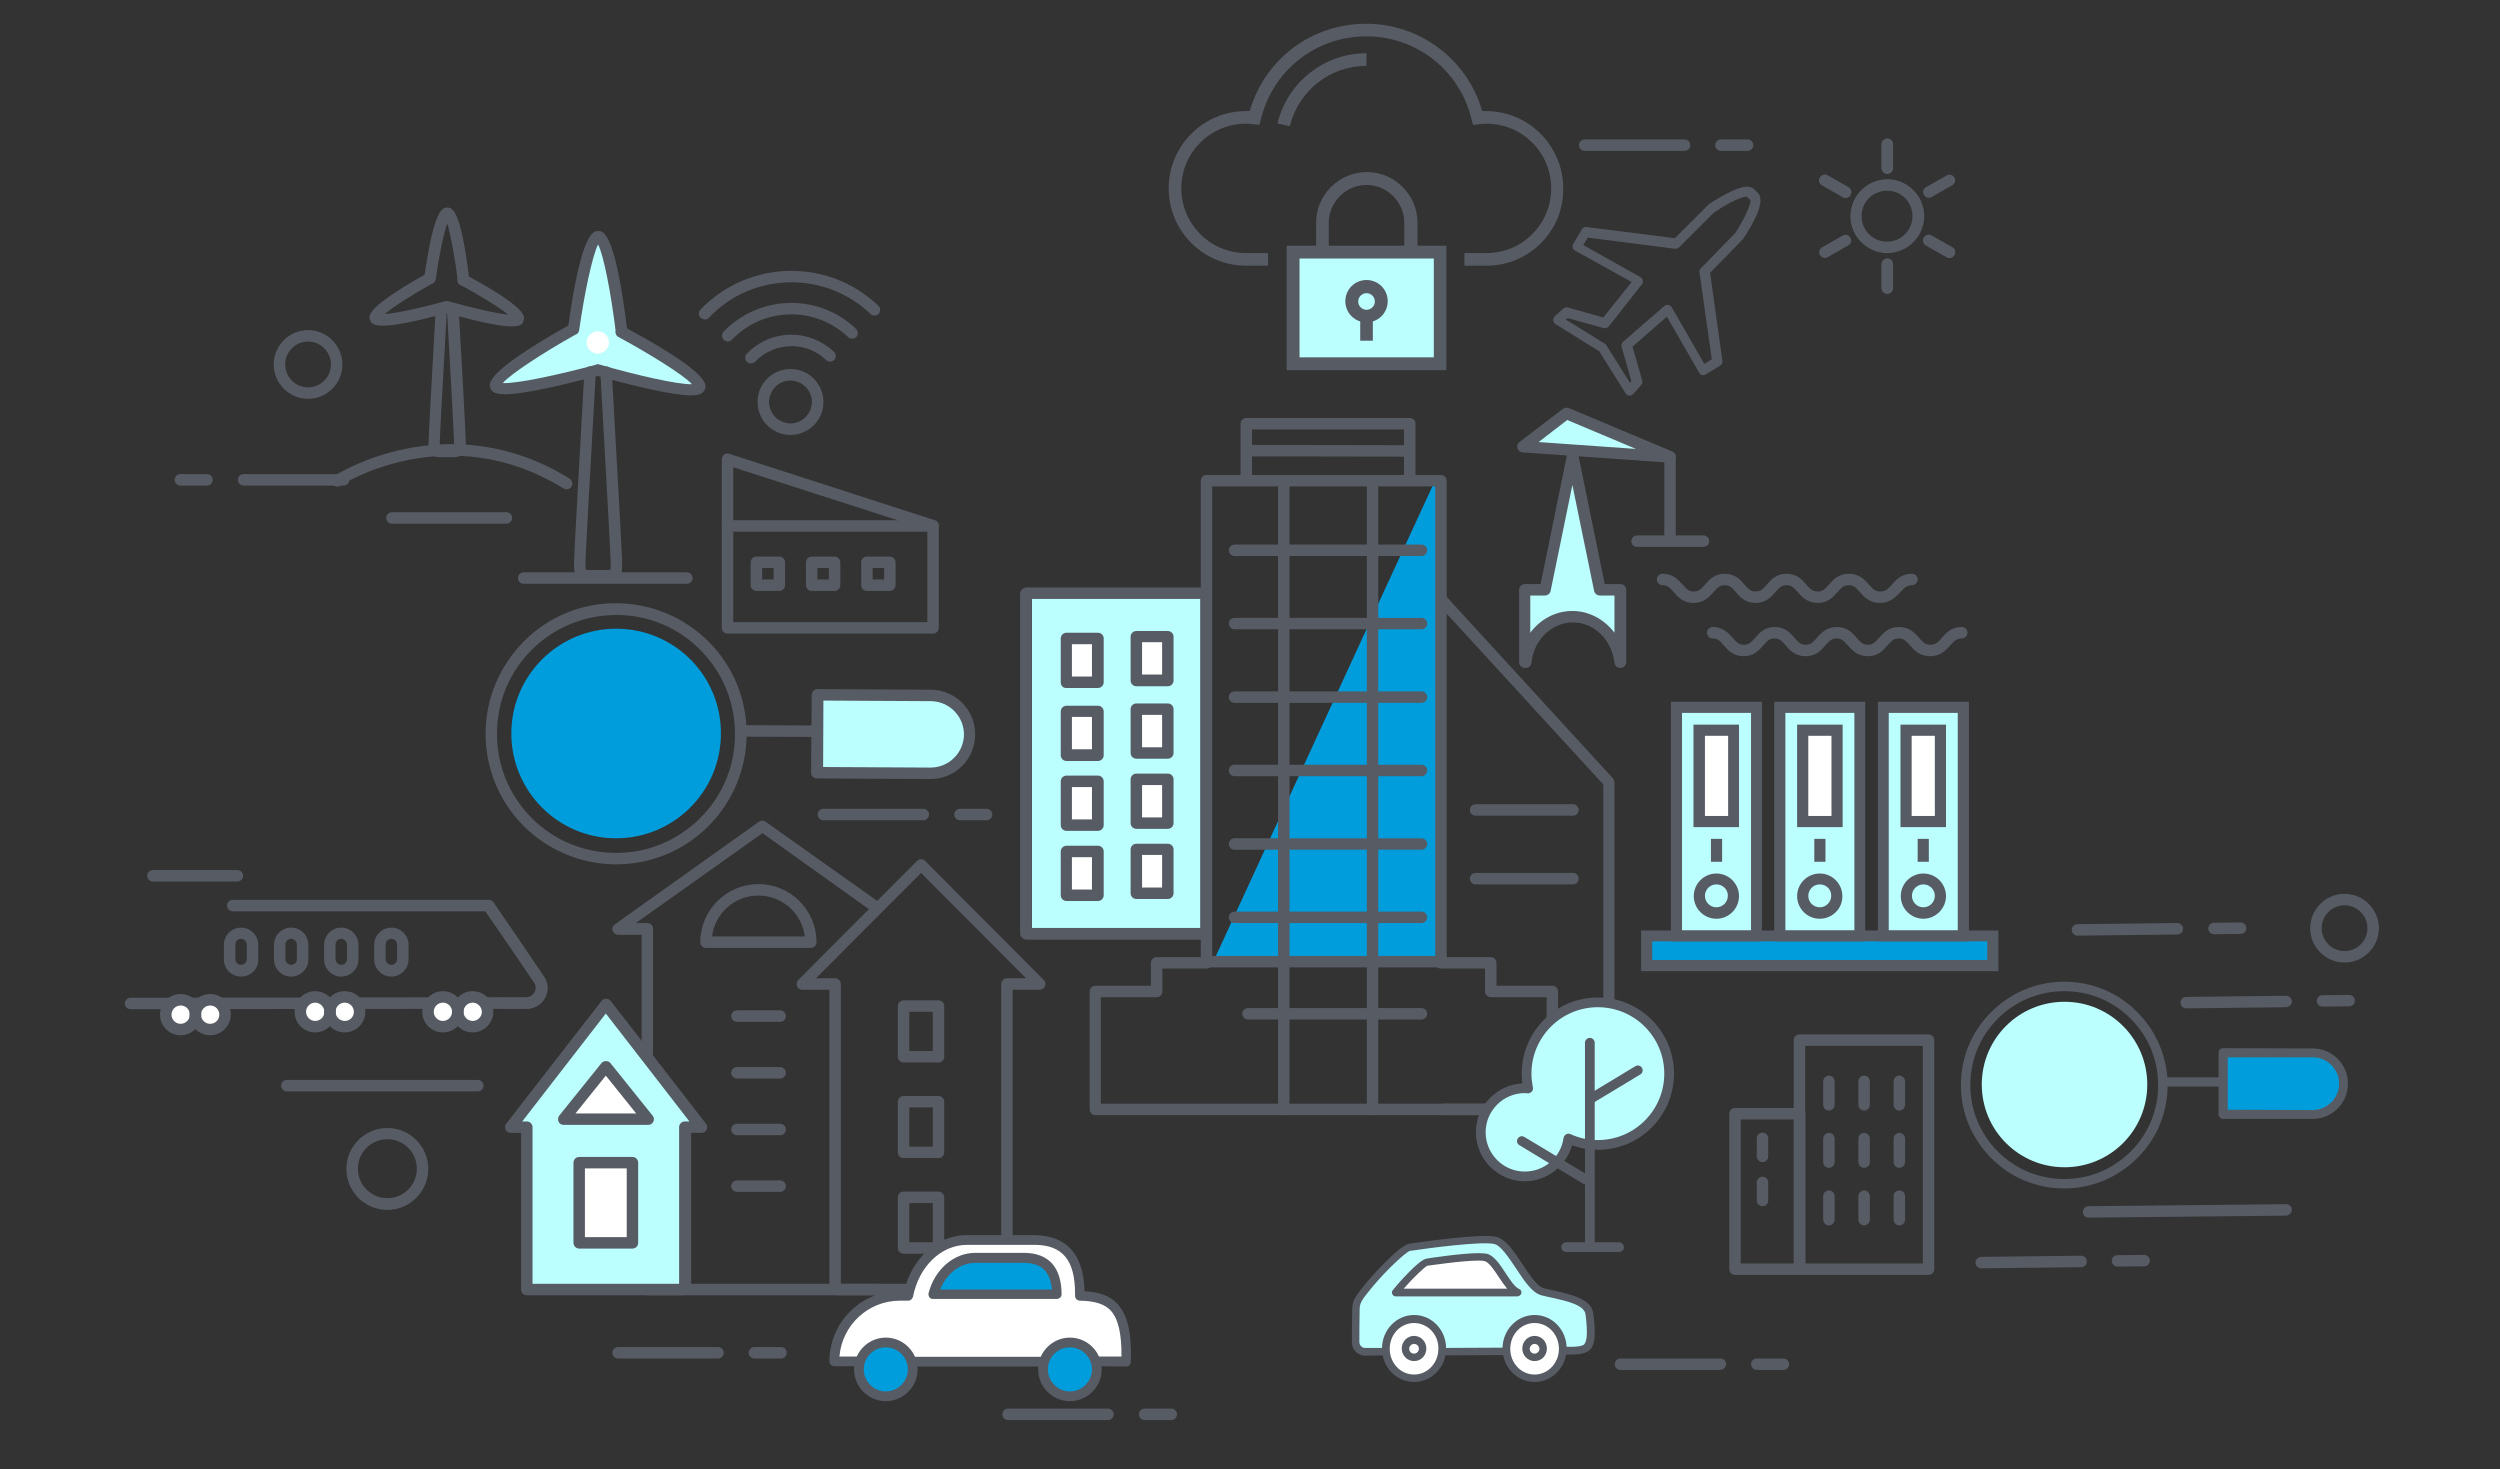 <?xml version="1.0" encoding="utf-8"?>
<!-- Generator: Adobe Illustrator 23.0.1, SVG Export Plug-In . SVG Version: 6.00 Build 0)  -->
<svg version="1.1" xmlns="http://www.w3.org/2000/svg" xmlns:xlink="http://www.w3.org/1999/xlink" x="0px" y="0px"
	 viewBox="0 0 873.2 513.1" style="enable-background:new 0 0 873.2 513.1;" xml:space="preserve">
<rect x="0" y="0" width="873.2" height="513.1" fill="#333333" stroke="none"/>
<style type="text/css">
	.st0{fill:#BBFFFF;}
	.st1{fill:#575B64;}
	.st2{fill:#FFFFFF;}
	.st3{fill:#009DDC;}
</style>
<g id="Layer_2">
</g>
<g id="Layer_1">
	<rect x="451.9" y="88.8" class="st0" width="49.6" height="38.3"/>
	<g>
		<g>
			<path class="st1" d="M322.5,286.5h-34.9c-1.1,0-2-0.9-2-2s0.9-2,2-2h34.9c1.1,0,2,0.9,2,2S323.6,286.5,322.5,286.5z"/>
		</g>
		<g>
			<path class="st1" d="M344.6,286.5h-9.3c-1.1,0-2-0.9-2-2s0.9-2,2-2h9.3c1.1,0,2,0.9,2,2S345.7,286.5,344.6,286.5z"/>
		</g>
	</g>
	<g>
		<g>
			<path class="st1" d="M85.1,165.6H120c1.1,0,2,0.9,2,2c0,1.1-0.9,2-2,2H85.1c-1.1,0-2-0.9-2-2C83.1,166.5,84,165.6,85.1,165.6z"/>
		</g>
		<g>
			<path class="st1" d="M63,165.6h9.3c1.1,0,2,0.9,2,2c0,1.1-0.9,2-2,2H63c-1.1,0-2-0.9-2-2C61,166.5,61.9,165.6,63,165.6z"/>
		</g>
	</g>
	<g>
		<g>
			<path class="st1" d="M600.8,478.5H566c-1.1,0-2-0.9-2-2c0-1.1,0.9-2,2-2h34.9c1.1,0,2,0.9,2,2
				C602.8,477.6,601.9,478.5,600.8,478.5z"/>
		</g>
		<g>
			<path class="st1" d="M622.9,478.5h-9.3c-1.1,0-2-0.9-2-2c0-1.1,0.9-2,2-2h9.3c1.1,0,2,0.9,2,2C624.9,477.6,624,478.5,622.9,478.5
				z"/>
		</g>
	</g>
	<g>
		<g>
			<path class="st1" d="M250.8,474.5h-34.9c-1.1,0-2-0.9-2-2c0-1.1,0.9-2,2-2h34.9c1.1,0,2,0.9,2,2
				C252.8,473.6,251.9,474.5,250.8,474.5z"/>
		</g>
		<g>
			<path class="st1" d="M272.8,474.5h-9.3c-1.1,0-2-0.9-2-2c0-1.1,0.9-2,2-2h9.3c1.1,0,2,0.9,2,2
				C274.8,473.6,273.9,474.5,272.8,474.5z"/>
		</g>
	</g>
	<g>
		<g>
			<path class="st1" d="M726.9,442.6l-34.9,0.4c-1.1,0-2-0.9-2-2c0-1.1,0.9-2,2-2l34.9-0.4c1.1,0,2,0.9,2,2S728,442.6,726.9,442.6z"
				/>
		</g>
		<g>
			<path class="st1" d="M748.9,442.3l-9.3,0.1c-1.1,0-2-0.9-2-2s0.9-2,2-2l9.3-0.1c1.1,0,2,0.9,2,2S750,442.3,748.9,442.3z"/>
		</g>
	</g>
	<g>
		<g>
			<path class="st1" d="M760.5,326.4l-34.9,0.4c-1.1,0-2-0.9-2-2c0-1.1,0.9-2,2-2l34.9-0.4c1.1,0,2,0.9,2,2
				C762.5,325.5,761.6,326.4,760.5,326.4z"/>
		</g>
		<g>
			<path class="st1" d="M782.6,326.2l-9.3,0.1c-1.1,0-2-0.9-2-2c0-1.1,0.9-2,2-2l9.3-0.1c1.1,0,2,0.9,2,2
				C784.6,325.3,783.7,326.2,782.6,326.2z"/>
		</g>
	</g>
	<g>
		<g>
			<path class="st1" d="M798.5,351.8l-34.9,0.4c-1.1,0-2-0.9-2-2s0.9-2,2-2l34.9-0.4c1.1,0,2,0.9,2,2
				C800.5,350.8,799.6,351.7,798.5,351.8z"/>
		</g>
		<g>
			<path class="st1" d="M820.5,351.5l-9.3,0.1c-1.1,0-2-0.9-2-2s0.9-2,2-2l9.3-0.1c1.1,0,2,0.9,2,2S821.7,351.5,820.5,351.5z"/>
		</g>
	</g>
	<g>
		<g>
			<path class="st1" d="M588.4,52.7h-34.9c-1.1,0-2-0.9-2-2s0.9-2,2-2h34.9c1.1,0,2,0.9,2,2S589.5,52.7,588.4,52.7z"/>
		</g>
		<g>
			<path class="st1" d="M610.4,52.7h-9.3c-1.1,0-2-0.9-2-2s0.9-2,2-2h9.3c1.1,0,2,0.9,2,2S611.5,52.7,610.4,52.7z"/>
		</g>
	</g>
	<g>
		<g>
			<path class="st1" d="M387,496h-34.9c-1.1,0-2-0.9-2-2c0-1.1,0.9-2,2-2H387c1.1,0,2,0.9,2,2C389,495.1,388.1,496,387,496z"/>
		</g>
		<g>
			<path class="st1" d="M409.1,496h-9.3c-1.1,0-2-0.9-2-2c0-1.1,0.9-2,2-2h9.3c1.1,0,2,0.9,2,2C411.1,495.1,410.2,496,409.1,496z"/>
		</g>
	</g>
	<g>
		<g>
			<path class="st1" d="M659.2,88.4c-5,0-9.6-3-11.7-7.5c-3-6.5-0.1-14.1,6.3-17.1c1.7-0.8,3.5-1.2,5.4-1.2c5,0,9.6,3,11.7,7.5
				c3,6.5,0.1,14.1-6.3,17.1C662.8,88,661,88.4,659.2,88.4z M659.1,66.6c-1.3,0-2.5,0.3-3.7,0.8c-4.5,2-6.4,7.3-4.4,11.8
				c1.4,3.2,4.6,5.2,8.1,5.2c1.3,0,2.5-0.3,3.7-0.8c4.5-2.1,6.4-7.3,4.4-11.8C665.8,68.6,662.6,66.6,659.1,66.6z"/>
		</g>
		<g>
			<g>
				<path class="st1" d="M659.2,60.7c-1.1,0-2-0.9-2-2v-8.3c0-1.1,0.9-2,2-2c1.1,0,2,0.9,2,2v8.3C661.2,59.8,660.3,60.7,659.2,60.7z
					"/>
			</g>
			<g>
				<path class="st1" d="M659.2,102.6c-1.1,0-2-0.9-2-2v-8.3c0-1.1,0.9-2,2-2c1.1,0,2,0.9,2,2v8.3
					C661.2,101.7,660.3,102.6,659.2,102.6z"/>
			</g>
		</g>
		<g>
			<g>
				<path class="st1" d="M673.7,69.1c-0.7,0-1.4-0.4-1.7-1c-0.6-1-0.2-2.2,0.7-2.7l7.2-4.1c1-0.6,2.2-0.2,2.7,0.7
					c0.6,1,0.2,2.2-0.7,2.7l-7.2,4.1C674.4,69,674,69.1,673.7,69.1z"/>
			</g>
			<g>
				<path class="st1" d="M637.4,90.1c-0.7,0-1.4-0.4-1.7-1c-0.6-1-0.2-2.2,0.7-2.7l7.2-4.1c1-0.6,2.2-0.2,2.7,0.7
					c0.6,1,0.2,2.2-0.7,2.7l-7.2,4.1C638.1,90,637.8,90.1,637.4,90.1z"/>
			</g>
		</g>
		<g>
			<g>
				<path class="st1" d="M659.2,60.7c-1.1,0-2-0.9-2-2v-8.3c0-1.1,0.9-2,2-2c1.1,0,2,0.9,2,2v8.3C661.2,59.8,660.3,60.7,659.2,60.7z
					"/>
			</g>
			<g>
				<path class="st1" d="M659.2,102.6c-1.1,0-2-0.9-2-2v-8.3c0-1.1,0.9-2,2-2c1.1,0,2,0.9,2,2v8.3
					C661.2,101.7,660.3,102.6,659.2,102.6z"/>
			</g>
		</g>
		<g>
			<g>
				<path class="st1" d="M644.6,69.1c-0.3,0-0.7-0.1-1-0.3l-7.2-4.1c-1-0.6-1.3-1.8-0.7-2.7c0.6-1,1.8-1.3,2.7-0.7l7.2,4.1
					c1,0.6,1.3,1.8,0.7,2.7C646,68.8,645.3,69.1,644.6,69.1z"/>
			</g>
			<g>
				<path class="st1" d="M680.9,90.1c-0.3,0-0.7-0.1-1-0.3l-7.2-4.1c-1-0.6-1.3-1.8-0.7-2.7c0.6-1,1.8-1.3,2.7-0.7l7.2,4.1
					c1,0.6,1.3,1.8,0.7,2.7C682.2,89.7,681.6,90.1,680.9,90.1z"/>
			</g>
		</g>
		<g>
			<g>
				<path class="st1" d="M644.6,69.1c-0.3,0-0.7-0.1-1-0.3l-7.2-4.1c-1-0.6-1.3-1.8-0.7-2.7c0.6-1,1.8-1.3,2.7-0.7l7.2,4.1
					c1,0.6,1.3,1.8,0.7,2.7C646,68.8,645.3,69.1,644.6,69.1z"/>
			</g>
			<g>
				<path class="st1" d="M680.9,90.1c-0.3,0-0.7-0.1-1-0.3l-7.2-4.1c-1-0.6-1.3-1.8-0.7-2.7c0.6-1,1.8-1.3,2.7-0.7l7.2,4.1
					c1,0.6,1.3,1.8,0.7,2.7C682.2,89.7,681.6,90.1,680.9,90.1z"/>
			</g>
		</g>
	</g>
	<g>
		<g>
			<path class="st0" d="M217.1,115.9c0,0-4-33.2-8.1-33.2c-4.1,0-8.6,32.3-8.6,32.3h-0.1c0,0-28.6,16-27.1,19.8
				c1.6,3.8,35.6-5.6,35.6-5.6l0,0c0,0,34,9.8,35.6,6c1.6-3.8-27.4-19.4-27.4-19.4H217.1z"/>
		</g>
		<g>
			<path class="st1" d="M241.3,138.1c-3,0-7.8-0.7-15.8-2.5c-7.4-1.7-14.7-3.7-16.8-4.3c-2,0.5-9.4,2.5-16.8,4.1
				c-17.6,3.8-19.8,2.2-20.6,0.2c-0.6-1.5-2.2-5.4,27.2-21.9c4.6-32.6,8.7-33,10.4-33c0,0,0,0,0.1,0c1.6,0,5.8,0,10,34
				c29.4,15.9,27.8,19.8,27.2,21.3C245.7,137.1,244.8,138.1,241.3,138.1z M208.7,127.2c0.2,0,0.4,0,0.6,0.1
				c12.8,3.7,27.7,7.1,32.4,6.9c-3-3.3-15-10.7-25.7-16.5c-0.8-0.4-1.2-1.4-1-2.3c-1.5-12.3-4.1-26.2-6.1-30
				c-2,3.8-4.9,17.7-6.6,29.9c-0.1,0.8-0.7,1.5-1.5,1.7c-10.6,5.9-22.3,13.5-25.2,16.8c4.6,0.3,19.7-2.9,32.5-6.4
				C208.4,127.2,208.6,127.2,208.7,127.2z"/>
		</g>
		<g>
			<path class="st2" d="M212.7,119.6c0,2.2-1.8,3.9-3.9,3.9c-2.2,0-3.9-1.8-3.9-3.9c0-2.2,1.8-3.9,3.9-3.9
				C210.9,115.7,212.7,117.4,212.7,119.6z"/>
		</g>
		<g>
			<path class="st1" d="M212.1,203.2h-6.4c-1.3,0-2.9-0.1-4-1.3c-1.2-1.3-1.2-3-1.2-5l0-0.6c0-2.3,2-37.4,3.6-66.4
				c0.1-1.1,1-2,2.1-1.9c1.1,0.1,1.9,1,1.9,2.1c-2.3,40.3-3.6,64.4-3.6,66.1l0,0.7c0,0.8,0,1.8,0.1,2.1c0.1,0,0.5,0.1,1.1,0.1h6.4
				c0.7,0,1-0.1,1.1-0.1c0.1-0.4,0.1-1.4,0.1-2.1l0-0.7c0-1.7-1.3-25.2-3.6-66.1c-0.1-1.1,0.8-2,1.9-2.1c1.1-0.1,2,0.8,2.1,1.9
				c1.6,29,3.6,64.1,3.6,66.4l0,0.6c0,2,0,3.8-1.2,5C215,203,213.4,203.2,212.1,203.2z"/>
		</g>
	</g>
	<g>
		<g>
			<path class="st1" d="M178.7,114c-3.5,0-10-1.1-22.6-4.7c-25,6.9-26.1,4.1-26.8,2.6c-0.6-1.5-1.8-4.3,19.8-16.4
				c1-0.5,2.2-0.2,2.7,0.8c0.5,1,0.2,2.2-0.8,2.7c-6.4,3.6-13.6,8.1-16.6,10.7c4.2-0.3,13.3-2.3,21.1-4.5c0.4-0.1,0.7-0.1,1.1,0
				c7.7,2.2,16.7,4.3,20.9,4.7c-3.1-2.6-10.3-6.9-16.7-10.4c-1-0.5-1.3-1.7-0.8-2.7c0.5-1,1.7-1.3,2.7-0.8
				c21.8,11.8,20.7,14.6,20.1,16.1C182.6,113,182.1,114,178.7,114z"/>
		</g>
		<g>
			<path class="st1" d="M161.9,99.9c-1,0-1.9-0.7-2-1.8c-0.9-7.6-2.5-16.3-3.7-20.1c-1.3,3.7-3,12.1-4,19.5
				c-0.2,1.1-1.2,1.9-2.3,1.7c-1.1-0.2-1.9-1.2-1.7-2.3c3.4-24.4,6.5-24.4,8-24.4c1.6,0,4.7,0,7.7,25c0.1,1.1-0.6,2.1-1.7,2.2
				C162.1,99.9,162,99.9,161.9,99.9z"/>
		</g>
		<g>
			<path class="st1" d="M158.4,159.7h-4.5c-0.9,0-2.3-0.1-3.2-1.1c-1-1.1-1-2.5-1-3.9l0-0.4c0-1.3,0.8-16.9,2.5-46.5
				c0.1-1.1,1-2,2.1-1.9c1,0.1,1.8,0.9,1.9,1.8c0.1-1,0.9-1.8,1.9-1.8c1.1-0.1,2,0.8,2.1,1.9c1.2,20.3,2.5,44.9,2.5,46.5l0,0.4
				c0,1.5,0,2.9-1,3.9C160.7,159.5,159.4,159.7,158.4,159.7z M153.7,155.7c0.1,0,0.2,0,0.2,0h4.5c0.1,0,0.2,0,0.2,0c0-0.3,0-0.7,0-1
				l0-0.5c0-1.2-0.9-18-2.5-46.2c-2.2,38.6-2.5,45.6-2.5,46.2l0,0.5C153.7,155,153.7,155.4,153.7,155.7z"/>
		</g>
	</g>
	<g>
		<polygon class="st3" points="501.9,166.4 501.9,335.4 424,335.4 		"/>
	</g>
	<g>
		<g>
			<path class="st1" d="M479.4,389.5c-1.1,0-2-0.9-2-2V169.1c0-1.1,0.9-2,2-2c1.1,0,2,0.9,2,2v218.4
				C481.4,388.6,480.5,389.5,479.4,389.5z"/>
		</g>
		<g>
			<path class="st1" d="M448.4,389.5c-1.1,0-2-0.9-2-2V169.1c0-1.1,0.9-2,2-2c1.1,0,2,0.9,2,2v218.4
				C450.4,388.6,449.5,389.5,448.4,389.5z"/>
		</g>
	</g>
	<g>
		<path class="st1" d="M562,389.5h-57.9c-1.1,0-2-0.9-2-2s0.9-2,2-2H560V274l-57.4-62.6c-0.7-0.8-0.7-2.1,0.1-2.8
			c0.8-0.7,2.1-0.7,2.8,0.1l57.9,63.2c0.3,0.4,0.5,0.9,0.5,1.4v114.3C564,388.6,563.1,389.5,562,389.5z"/>
	</g>
	<g>
		<path class="st1" d="M492.4,168.6c-1.1,0-2-0.9-2-2V150h-53.1v16.6c0,1.1-0.9,2-2,2s-2-0.9-2-2V148c0-1.1,0.9-2,2-2h57.1
			c1.1,0,2,0.9,2,2v18.6C494.4,167.7,493.5,168.6,492.4,168.6z"/>
	</g>
	<g>
		<path class="st1" d="M496.5,194.2h-65.3c-1.1,0-2-0.9-2-2c0-1.1,0.9-2,2-2h65.3c1.1,0,2,0.9,2,2
			C498.5,193.3,497.6,194.2,496.5,194.2z"/>
	</g>
	<g>
		<path class="st1" d="M496.5,219.8h-65.3c-1.1,0-2-0.9-2-2c0-1.1,0.9-2,2-2h65.3c1.1,0,2,0.9,2,2
			C498.5,218.9,497.6,219.8,496.5,219.8z"/>
	</g>
	<g>
		<path class="st1" d="M496.5,245.5h-65.3c-1.1,0-2-0.9-2-2c0-1.1,0.9-2,2-2h65.3c1.1,0,2,0.9,2,2
			C498.5,244.6,497.6,245.5,496.5,245.5z"/>
	</g>
	<g>
		<path class="st1" d="M496.5,271.1h-65.3c-1.1,0-2-0.9-2-2s0.9-2,2-2h65.3c1.1,0,2,0.9,2,2S497.6,271.1,496.5,271.1z"/>
	</g>
	<g>
		<path class="st1" d="M496.5,296.8h-65.3c-1.1,0-2-0.9-2-2c0-1.1,0.9-2,2-2h65.3c1.1,0,2,0.9,2,2
			C498.5,295.9,497.6,296.8,496.5,296.8z"/>
	</g>
	<g>
		<path class="st1" d="M496.5,322.4h-65.3c-1.1,0-2-0.9-2-2s0.9-2,2-2h65.3c1.1,0,2,0.9,2,2S497.6,322.4,496.5,322.4z"/>
	</g>
	<g>
		<path class="st1" d="M502.4,337.9h-80.3c-1.1,0-2-0.9-2-2s0.9-2,2-2h80.3c1.1,0,2,0.9,2,2S503.5,337.9,502.4,337.9z"/>
	</g>
	<g>
		<path class="st1" d="M496.5,356.1h-60.6c-1.1,0-2-0.9-2-2s0.9-2,2-2h60.6c1.1,0,2,0.9,2,2S497.6,356.1,496.5,356.1z"/>
	</g>
	<g>
		<path class="st1" d="M490.4,159.5C490.4,159.5,490.4,159.5,490.4,159.5l-54.3-0.1c-1.1,0-2-0.9-2-2c0-1.1,0.9-2,2-2c0,0,0,0,0,0
			l54.3,0.1c1.1,0,2,0.9,2,2C492.4,158.6,491.5,159.5,490.4,159.5z"/>
	</g>
	<g>
		<path class="st1" d="M542.2,389.5H382.6c-1.1,0-2-0.9-2-2v-41.2c0-1.1,0.9-2,2-2H402v-8c0-1.1,0.9-2,2-2h15.4V167.9
			c0-1.1,0.9-2,2-2h81.9c1.1,0,2,0.9,2,2v166.4h15.4c1.1,0,2,0.9,2,2v8h19.5c1.1,0,2,0.9,2,2v41.2
			C544.2,388.6,543.3,389.5,542.2,389.5z M384.6,385.5h155.6v-37.2h-19.5c-1.1,0-2-0.9-2-2v-8h-15.4c-1.1,0-2-0.9-2-2V169.9h-77.9
			v166.4c0,1.1-0.9,2-2,2H406v8c0,1.1-0.9,2-2,2h-19.5V385.5z"/>
	</g>
	<g>
		<g>
			<path class="st0" d="M539.7,206l3.2-15.5l6.4-31.2l6.4,31.2l3.2,15.5h7.1v25.3h-0.1c-1-8.9-8-15.9-16.5-15.9
				c-8.6,0-15.6,6.9-16.5,15.9h-0.1V206H539.7z"/>
		</g>
		<g>
			<polygon class="st0" points="583.3,159.6 547.1,144.4 531.9,156 			"/>
		</g>
		<g>
			<path class="st1" d="M530.6,231.3V206c0-1.1,0.9-2,2-2h5.5l9.2-45c0.2-0.9,1-1.6,2-1.6l0,0c1,0,1.8,0.7,2,1.6l9.2,45h5.5
				c1.1,0,2,0.9,2,2v25.3c0,1.1-0.9,2-2,2h-0.1c-1,0-1.9-0.8-2-1.8c-0.9-8-7.1-14.1-14.5-14.1c-7.4,0-13.7,6.1-14.5,14.1
				c-0.1,1-1,1.8-2,1.8h-0.1C531.5,233.3,530.6,232.4,530.6,231.3z M563.9,221v-13h-5.1c-1,0-1.8-0.7-2-1.6l-7.6-37l-7.6,37
				c-0.2,0.9-1,1.6-2,1.6h-5.1v13c3.4-4.6,8.7-7.6,14.7-7.6C555.1,213.4,560.4,216.4,563.9,221z"/>
		</g>
		<g>
			<path class="st1" d="M583.2,161.6l-51.4-3.6c-0.8-0.1-1.5-0.6-1.8-1.4c-0.2-0.8,0-1.7,0.7-2.2l15.2-11.6c0.6-0.4,1.3-0.5,2-0.3
				l36.2,15.2c0.9,0.4,1.4,1.4,1.2,2.3c-0.2,0.9-1,1.5-1.9,1.5C583.3,161.6,583.3,161.6,583.2,161.6z M537.4,154.4l34,2.4l-24-10.1
				L537.4,154.4z"/>
		</g>
		<g>
			<path class="st1" d="M583.3,189.4c1.1,0,2-0.9,2-2v-27.7c0-1.1-0.9-2-2-2c-1.1,0-2,0.9-2,2v27.7
				C581.3,188.5,582.2,189.4,583.3,189.4z"/>
		</g>
		<g>
			<path class="st1" d="M571.7,191H595c1.1,0,2-0.9,2-2c0-1.1-0.9-2-2-2h-23.2c-1.1,0-2,0.9-2,2C569.7,190.1,570.6,191,571.7,191z"
				/>
		</g>
	</g>
	<g>
		<g>
			<path class="st1" d="M626.5,443.3v-80c0-1.1,0.9-2,2-2h45.1c1.1,0,2,0.9,2,2v80c0,1.1-0.9,2-2,2h-45.1
				C627.4,445.3,626.5,444.4,626.5,443.3z M671.6,365.3h-41.1v76h41.1V365.3z"/>
		</g>
		<g>
			<path class="st1" d="M604,443.3V389c0-1.1,0.9-2,2-2h22.6c1.1,0,2,0.9,2,2v54.3c0,1.1-0.9,2-2,2H606
				C604.9,445.3,604,444.4,604,443.3z M626.5,391H608v50.3h18.6V391z"/>
		</g>
		<g>
			<g>
				<g>
					<path class="st1" d="M663.4,387.9c1.1,0,2-0.9,2-2v-8.2c0-1.1-0.9-2-2-2s-2,0.9-2,2v8.2C661.4,387,662.3,387.9,663.4,387.9z"/>
				</g>
				<g>
					<path class="st1" d="M663.4,407.9c1.1,0,2-0.9,2-2v-8.2c0-1.1-0.9-2-2-2s-2,0.9-2,2v8.2C661.4,407,662.3,407.9,663.4,407.9z"/>
				</g>
				<g>
					<path class="st1" d="M663.4,428c1.1,0,2-0.9,2-2v-8.2c0-1.1-0.9-2-2-2s-2,0.9-2,2v8.2C661.4,427.1,662.3,428,663.4,428z"/>
				</g>
			</g>
			<g>
				<g>
					<path class="st1" d="M651.1,387.9c1.1,0,2-0.9,2-2v-8.2c0-1.1-0.9-2-2-2c-1.1,0-2,0.9-2,2v8.2C649.1,387,650,387.9,651.1,387.9
						z"/>
				</g>
				<g>
					<path class="st1" d="M651.1,407.9c1.1,0,2-0.9,2-2v-8.2c0-1.1-0.9-2-2-2c-1.1,0-2,0.9-2,2v8.2C649.1,407,650,407.9,651.1,407.9
						z"/>
				</g>
				<g>
					<path class="st1" d="M651.1,428c1.1,0,2-0.9,2-2v-8.2c0-1.1-0.9-2-2-2c-1.1,0-2,0.9-2,2v8.2C649.1,427.1,650,428,651.1,428z"/>
				</g>
			</g>
			<g>
				<g>
					<path class="st1" d="M638.8,387.9c1.1,0,2-0.9,2-2v-8.2c0-1.1-0.9-2-2-2s-2,0.9-2,2v8.2C636.8,387,637.7,387.9,638.8,387.9z"/>
				</g>
				<g>
					<path class="st1" d="M638.8,407.9c1.1,0,2-0.9,2-2v-8.2c0-1.1-0.9-2-2-2s-2,0.9-2,2v8.2C636.8,407,637.7,407.9,638.8,407.9z"/>
				</g>
				<g>
					<path class="st1" d="M638.8,428c1.1,0,2-0.9,2-2v-8.2c0-1.1-0.9-2-2-2s-2,0.9-2,2v8.2C636.8,427.1,637.7,428,638.8,428z"/>
				</g>
			</g>
		</g>
		<g>
			<g>
				<path class="st1" d="M615.6,405.9c1.1,0,2-0.9,2-2v-6.3c0-1.1-0.9-2-2-2s-2,0.9-2,2v6.3C613.6,405,614.5,405.9,615.6,405.9z"/>
			</g>
			<g>
				<path class="st1" d="M615.6,421.3c1.1,0,2-0.9,2-2V413c0-1.1-0.9-2-2-2s-2,0.9-2,2v6.3C613.6,420.4,614.5,421.3,615.6,421.3z"/>
			</g>
		</g>
	</g>
	<g>
		<g>
			<path class="st1" d="M325.9,221.3h-71.8c-1.1,0-2-0.9-2-2v-35.6c0-1.1,0.9-2,2-2h71.8c1.1,0,2,0.9,2,2v35.6
				C327.9,220.4,327,221.3,325.9,221.3z M256.1,217.3h67.8v-31.6h-67.8V217.3z"/>
		</g>
		<g>
			<path class="st1" d="M325.9,185.6c-0.2,0-0.4,0-0.6-0.1l-69.2-22.3v20.4c0,1.1-0.9,2-2,2c-1.1,0-2-0.9-2-2v-23.2
				c0-0.6,0.3-1.2,0.8-1.6c0.5-0.4,1.2-0.5,1.8-0.3l71.8,23.2c1.1,0.3,1.6,1.5,1.3,2.5C327.5,185.1,326.8,185.6,325.9,185.6z"/>
		</g>
		<g>
			<path class="st1" d="M272.2,206.4h-8c-1.1,0-2-0.9-2-2v-8c0-1.1,0.9-2,2-2h8c1.1,0,2,0.9,2,2v8
				C274.2,205.5,273.3,206.4,272.2,206.4z M266.2,202.4h4v-4h-4V202.4z"/>
		</g>
		<g>
			<path class="st1" d="M291.5,206.4h-8c-1.1,0-2-0.9-2-2v-8c0-1.1,0.9-2,2-2h8c1.1,0,2,0.9,2,2v8
				C293.5,205.5,292.6,206.4,291.5,206.4z M285.5,202.4h4v-4h-4V202.4z"/>
		</g>
		<g>
			<path class="st1" d="M310.8,206.4h-8c-1.1,0-2-0.9-2-2v-8c0-1.1,0.9-2,2-2h8c1.1,0,2,0.9,2,2v8
				C312.8,205.5,311.9,206.4,310.8,206.4z M304.8,202.4h4v-4h-4V202.4z"/>
		</g>
	</g>
	<g>
		<path class="st1" d="M656.6,210.6c-3.6,0-5.5-2.1-7-3.8c-1.4-1.6-2.2-2.4-3.9-2.4c-1.7,0-2.5,0.8-3.9,2.4
			c-1.5,1.7-3.3,3.8-6.9,3.8c-3.6,0-5.5-2.1-7-3.8c-1.4-1.6-2.2-2.4-3.9-2.4c-1.7,0-2.5,0.8-3.9,2.4c-1.5,1.7-3.3,3.8-6.9,3.8
			c-3.6,0-5.5-2.1-6.9-3.8c-1.4-1.6-2.2-2.4-3.9-2.4c-1.7,0-2.5,0.8-3.9,2.4c-1.5,1.7-3.3,3.8-7,3.8c-3.6,0-5.5-2.1-6.9-3.8
			c-1.4-1.6-2.2-2.4-3.9-2.4c-1.1,0-2-0.9-2-2c0-1.1,0.9-2,2-2c3.6,0,5.5,2.1,7,3.8c1.4,1.6,2.2,2.4,3.9,2.4c1.7,0,2.5-0.8,3.9-2.4
			c1.5-1.7,3.3-3.8,6.9-3.8c3.6,0,5.5,2.1,6.9,3.8c1.4,1.6,2.2,2.4,3.9,2.4c1.7,0,2.5-0.8,3.9-2.4c1.5-1.7,3.3-3.8,6.9-3.8
			c3.6,0,5.5,2.1,6.9,3.8c1.4,1.6,2.2,2.4,4,2.4c1.7,0,2.5-0.8,3.9-2.4c1.5-1.7,3.3-3.8,7-3.8c3.6,0,5.5,2.1,7,3.8
			c1.4,1.6,2.2,2.4,4,2.4c1.7,0,2.6-0.8,4-2.4c1.5-1.7,3.3-3.8,7-3.8c1.1,0,2,0.9,2,2c0,1.1-0.9,2-2,2c-1.7,0-2.6,0.8-4,2.4
			C662.1,208.5,660.2,210.6,656.6,210.6z"/>
	</g>
	<g>
		<path class="st1" d="M674.1,229.2c-3.6,0-5.5-2.1-7-3.8c-1.4-1.6-2.2-2.4-3.9-2.4c-1.7,0-2.5,0.8-3.9,2.4
			c-1.5,1.7-3.3,3.8-6.9,3.8c-3.6,0-5.5-2.1-7-3.8c-1.4-1.6-2.2-2.4-3.9-2.4c-1.7,0-2.5,0.8-3.9,2.4c-1.5,1.7-3.3,3.8-7,3.8
			c-3.6,0-5.5-2.1-6.9-3.8c-1.4-1.6-2.2-2.4-3.9-2.4c-1.7,0-2.5,0.8-3.9,2.4c-1.5,1.7-3.3,3.8-6.9,3.8c-3.6,0-5.5-2.1-6.9-3.8
			c-1.4-1.6-2.2-2.4-3.9-2.4c-1.1,0-2-0.9-2-2c0-1.1,0.9-2,2-2c3.6,0,5.5,2.1,7,3.8c1.4,1.6,2.2,2.4,3.9,2.4c1.7,0,2.5-0.8,3.9-2.4
			c1.5-1.7,3.3-3.8,6.9-3.8c3.6,0,5.5,2.1,6.9,3.8c1.4,1.6,2.2,2.4,3.9,2.4c1.7,0,2.5-0.8,3.9-2.4c1.5-1.7,3.3-3.8,7-3.8
			c3.6,0,5.5,2.1,6.9,3.8c1.4,1.6,2.2,2.4,3.9,2.4c1.7,0,2.5-0.8,3.9-2.4c1.5-1.7,3.3-3.8,7-3.8s5.5,2.1,7,3.8
			c1.4,1.6,2.2,2.4,4,2.4c1.7,0,2.6-0.8,3.9-2.4c1.5-1.7,3.3-3.8,7-3.8c1.1,0,2,0.9,2,2c0,1.1-0.9,2-2,2c-1.7,0-2.6,0.8-4,2.4
			C679.6,227.1,677.8,229.2,674.1,229.2z"/>
	</g>
	<g>
		<g>
			<g>
				<path class="st1" d="M283.2,331.1C283.2,331.1,283.2,331.1,283.2,331.1h-36.6c-1.1,0-2-0.9-2-2c0-11.2,9.1-20.3,20.3-20.3
					c11.1,0,20.1,8.9,20.3,20c0,0.1,0,0.2,0,0.3C285.2,330.2,284.3,331.1,283.2,331.1z M248.7,327.1h32.4c-1-8.1-7.9-14.3-16.2-14.3
					C256.6,312.8,249.7,319,248.7,327.1z"/>
			</g>
			<g>
				<path class="st1" d="M306.5,452.4h-80.4c-1.1,0-2-0.9-2-2s0.9-2,2-2h80.4c1.1,0,2,0.9,2,2S307.6,452.4,306.5,452.4z"/>
			</g>
			<g>
				<path class="st1" d="M226.1,369.7c-1.1,0-2-0.9-2-2v-41.2h-8.2c-0.9,0-1.6-0.6-1.9-1.4c-0.3-0.8,0-1.7,0.7-2.2l50.4-35.9
					c0.7-0.5,1.6-0.5,2.3,0l38.6,27.4c0.9,0.6,1.1,1.9,0.5,2.8c-0.6,0.9-1.9,1.1-2.8,0.5L266.3,291l-44.2,31.4h4c1.1,0,2,0.9,2,2
					v43.2C228.1,368.8,227.3,369.7,226.1,369.7z"/>
			</g>
			<g>
				<polygon class="st0" points="244.9,393.7 211.6,350.8 178.3,393.7 183.9,393.7 183.9,450.4 239.3,450.4 239.3,393.7 				"/>
			</g>
			<g>
				<path class="st1" d="M239.3,452.4h-55.3c-1.1,0-2-0.9-2-2v-54.7h-3.6c-0.8,0-1.5-0.4-1.8-1.1c-0.3-0.7-0.3-1.5,0.2-2.1
					l33.3-42.9c0.8-1,2.4-1,3.2,0l33.3,42.9c0.5,0.6,0.6,1.4,0.2,2.1c-0.3,0.7-1,1.1-1.8,1.1h-3.6v54.7
					C241.3,451.5,240.4,452.4,239.3,452.4z M185.9,448.4h51.3v-54.7c0-1.1,0.9-2,2-2h1.6L211.6,354l-29.2,37.7h1.6c1.1,0,2,0.9,2,2
					V448.4z"/>
			</g>
			<g>
				<path class="st1" d="M351.7,452.4h-60c-1.1,0-2-0.9-2-2V345.7h-9.5c-0.8,0-1.5-0.5-1.8-1.2c-0.3-0.7-0.1-1.6,0.4-2.2l41.5-41.6
					c0.8-0.8,2.1-0.8,2.8,0l41.5,41.6c0.6,0.6,0.7,1.4,0.4,2.2c-0.3,0.7-1,1.2-1.8,1.2h-9.5v104.8
					C353.7,451.5,352.8,452.4,351.7,452.4z M293.7,448.4h56V343.7c0-1.1,0.9-2,2-2h6.7l-36.7-36.8L285,341.7h6.7c1.1,0,2,0.9,2,2
					V448.4z"/>
			</g>
			<g>
				<path class="st1" d="M327.8,371.1h-12.2c-1.1,0-2-0.9-2-2v-17.7c0-1.1,0.9-2,2-2h12.2c1.1,0,2,0.9,2,2v17.7
					C329.8,370.2,328.9,371.1,327.8,371.1z M317.6,367.1h8.2v-13.7h-8.2V367.1z"/>
			</g>
			<g>
				<path class="st1" d="M327.8,404.5h-12.2c-1.1,0-2-0.9-2-2v-17.7c0-1.1,0.9-2,2-2h12.2c1.1,0,2,0.9,2,2v17.7
					C329.8,403.6,328.9,404.5,327.8,404.5z M317.6,400.5h8.2v-13.7h-8.2V400.5z"/>
			</g>
			<g>
				<path class="st1" d="M327.8,437.9h-12.2c-1.1,0-2-0.9-2-2v-17.7c0-1.1,0.9-2,2-2h12.2c1.1,0,2,0.9,2,2v17.7
					C329.8,437,328.9,437.9,327.8,437.9z M317.6,433.9h8.2v-13.7h-8.2V433.9z"/>
			</g>
			<g>
				<polygon class="st2" points="196.8,390.9 211.6,372.5 226.3,390.9 				"/>
			</g>
			<g>
				<rect x="202.3" y="406.1" class="st2" width="18.6" height="28"/>
			</g>
			<g>
				<path class="st1" d="M226.4,392.9C226.3,392.9,226.3,392.9,226.4,392.9h-29.5c-0.8,0-1.5-0.4-1.8-1.1c-0.3-0.7-0.2-1.5,0.2-2.1
					l14.8-18.4c0.8-0.9,2.4-0.9,3.1,0l14.6,18.2c0.4,0.4,0.6,0.9,0.6,1.4C228.4,392,227.5,392.9,226.4,392.9z M201,388.9h21.2
					l-10.6-13.2L201,388.9z"/>
			</g>
			<g>
				<path class="st1" d="M220.9,436.1h-18.6c-1.1,0-2-0.9-2-2v-28c0-1.1,0.9-2,2-2h18.6c1.1,0,2,0.9,2,2v28
					C222.9,435.2,222,436.1,220.9,436.1z M204.3,432.1h14.6v-24h-14.6V432.1z"/>
			</g>
			<g>
				<path class="st1" d="M272.5,356.9h-15.1c-1.1,0-2-0.9-2-2c0-1.1,0.9-2,2-2h15.1c1.1,0,2,0.9,2,2
					C274.5,356,273.6,356.9,272.5,356.9z"/>
			</g>
			<g>
				<path class="st1" d="M272.5,376.7h-15.1c-1.1,0-2-0.9-2-2s0.9-2,2-2h15.1c1.1,0,2,0.9,2,2S273.6,376.7,272.5,376.7z"/>
			</g>
			<g>
				<path class="st1" d="M272.5,396.5h-15.1c-1.1,0-2-0.9-2-2c0-1.1,0.9-2,2-2h15.1c1.1,0,2,0.9,2,2
					C274.5,395.6,273.6,396.5,272.5,396.5z"/>
			</g>
			<g>
				<path class="st1" d="M272.5,416.3h-15.1c-1.1,0-2-0.9-2-2c0-1.1,0.9-2,2-2h15.1c1.1,0,2,0.9,2,2
					C274.5,415.4,273.6,416.3,272.5,416.3z"/>
			</g>
		</g>
	</g>
	<g>
		<path class="st1" d="M197.9,170.9c-0.4,0-0.7-0.1-1.1-0.3c-40.4-25-77.5-1.3-77.8-1c-0.9,0.6-2.2,0.4-2.8-0.6
			c-0.6-0.9-0.4-2.2,0.6-2.8c0.4-0.3,39.6-25.4,82.2,1c0.9,0.6,1.2,1.8,0.6,2.8C199.3,170.6,198.6,170.9,197.9,170.9z"/>
	</g>
	<g>
		<g>
			<path class="st2" d="M384,475.6l9.4,0c0.5-17.9-4.4-22.6-16.1-22.9V452c0-10.4-3.4-18.7-15.7-18.8c0,0-23.1,0-23.7,0
				c-10,0-18.3,8.3-20.5,19.5h-2.9c-12.7,0-22.9,10.3-22.9,22.9h7.9L384,475.6z"/>
		</g>
		<g>
			<path class="st3" d="M369.2,452.1c-0.1-7.1-2.7-12.6-11.3-12.8c0,0-16.7,0-17.1,0c-6.9,0-12.8,5.4-14.6,12.8H369.2z"/>
		</g>
		<g>
			<path class="st1" d="M324.3,452.1c0-0.2,0-0.5,0.1-0.7c2.2-8.1,8.8-13.8,16.2-13.8l17.2,0c8.5,0.1,12.9,5,13,14.4
				c0,0.5-0.2,0.9-0.5,1.2c-0.3,0.3-0.8,0.5-1.2,0.5h-43.1c0,0,0,0,0,0C325.1,453.8,324.3,453.1,324.3,452.1z M357.8,441.1l-17.1,0
				c-5.3,0-10.1,3.7-12.3,9.3h39C366.8,444.1,363.8,441.2,357.8,441.1z"/>
		</g>
		<g>
			<path class="st1" d="M393.3,477.3c0.9,0,1.7-0.7,1.7-1.7c0.3-10.2-1.2-16.4-4.7-20.2c-2.5-2.7-6.1-4.1-11.5-4.4
				c-0.3-12.8-6.1-19.4-17.4-19.6c0,0-23.1,0-23.7,0c-10.3,0-19.1,7.9-21.9,19.5h-1.5c-13.6,0-24.6,11-24.6,24.6
				c0,0.5,0.2,0.9,0.5,1.2c0.3,0.3,0.8,0.5,1.2,0.5h7.9c0.9,0,1.7-0.8,1.7-1.7c0-0.9-0.8-1.7-1.7-1.7h-6.1
				c0.9-10.9,10-19.5,21.1-19.5h2.9c0.8,0,1.5-0.6,1.7-1.4c2.1-10.7,9.9-18.1,18.9-18.1c0.6,0,23.7,0,23.7,0c9.7,0.1,14,5.4,14,17.1
				v0.7c0,0.9,0.7,1.7,1.7,1.7c5.3,0.1,8.6,1.2,10.7,3.4c2.6,2.8,3.9,7.9,3.8,16.1l-7.7,0c-0.9,0-1.7,0.8-1.7,1.7
				c0,0.9,0.8,1.7,1.7,1.7L393.3,477.3z"/>
		</g>
		<g>
			<path class="st1" d="M364.9,477.3c0.9,0,1.7-0.8,1.7-1.7s-0.8-1.7-1.7-1.7l-45.8,0c-0.9,0-1.7,0.8-1.7,1.7c0,0.9,0.8,1.7,1.7,1.7
				L364.9,477.3z"/>
		</g>
		<g>
			<g>
				<path class="st3" d="M318.8,478.3c0,5.2-4.2,9.4-9.4,9.4c-5.2,0-9.4-4.2-9.4-9.4c0-5.2,4.2-9.4,9.4-9.4
					C314.6,468.9,318.8,473.1,318.8,478.3z"/>
			</g>
		</g>
		<g>
			<g>
				<path class="st3" d="M383.1,478.3c0,5.2-4.2,9.4-9.4,9.4c-5.2,0-9.4-4.2-9.4-9.4c0-5.2,4.2-9.4,9.4-9.4
					C378.9,468.9,383.1,473.1,383.1,478.3z"/>
			</g>
		</g>
		<g>
			<g>
				<path class="st1" d="M298.3,478.3c0-6.1,5-11.1,11.1-11.1c6.1,0,11.1,5,11.1,11.1c0,6.1-5,11.1-11.1,11.1
					C303.3,489.4,298.3,484.4,298.3,478.3z M301.7,478.3c0,4.2,3.5,7.7,7.7,7.7c4.2,0,7.7-3.5,7.7-7.7c0-4.2-3.5-7.7-7.7-7.7
					C305.2,470.6,301.7,474,301.7,478.3z"/>
			</g>
		</g>
		<g>
			<g>
				<path class="st1" d="M362.6,478.3c0-6.1,5-11.1,11.1-11.1c6.1,0,11.1,5,11.1,11.1c0,6.1-5,11.1-11.1,11.1
					C367.6,489.4,362.6,484.4,362.6,478.3z M366,478.3c0,4.2,3.5,7.7,7.7,7.7c4.2,0,7.7-3.5,7.7-7.7c0-4.2-3.5-7.7-7.7-7.7
					C369.5,470.6,366,474,366,478.3z"/>
			</g>
		</g>
	</g>
	<g>
		<g>
			<g>
				<path class="st2" d="M532.6,380.1c0.4,0,0.8,0,1.2,0c-0.3-1.6-0.5-3.4-0.5-5.1c0-13.7,11.1-24.9,24.9-24.9
					c13.7,0,24.9,11.1,24.9,24.9c0,13.7-11.1,24.9-24.9,24.9c-3.7,0-7.1-0.8-10.3-2.2c-1.1,7.5-7.5,13.2-15.2,13.2
					c-8.5,0-15.4-6.9-15.4-15.4C517.2,387,524.1,380.1,532.6,380.1z"/>
			</g>
			<g>
				<path class="st0" d="M532.6,380.1c0.4,0,0.8,0,1.2,0c-0.3-1.6-0.5-3.4-0.5-5.1c0-13.7,11.1-24.9,24.9-24.9
					c13.7,0,24.9,11.1,24.9,24.9c0,13.7-11.1,24.9-24.9,24.9c-3.7,0-7.1-0.8-10.3-2.2c-1.1,7.5-7.5,13.2-15.2,13.2
					c-8.5,0-15.4-6.9-15.4-15.4C517.2,387,524.1,380.1,532.6,380.1z"/>
			</g>
			<g>
				<g>
					<path class="st1" d="M555.3,436.7c-0.9,0-1.7-0.8-1.7-1.7v-70.8c0-0.9,0.8-1.7,1.7-1.7s1.7,0.8,1.7,1.7V435
						C557,435.9,556.3,436.7,555.3,436.7z"/>
				</g>
				<g>
					<path class="st1" d="M554.1,413.8c-0.3,0-0.6-0.1-0.9-0.2L530.7,400c-0.8-0.5-1.1-1.5-0.6-2.3c0.5-0.8,1.5-1.1,2.3-0.6
						l22.5,13.5c0.8,0.5,1.1,1.5,0.6,2.3C555.3,413.5,554.7,413.8,554.1,413.8z"/>
				</g>
				<g>
					<path class="st1" d="M555.7,385.4c-0.6,0-1.1-0.3-1.5-0.8c-0.5-0.8-0.2-1.9,0.6-2.3l16.4-9.9c0.8-0.5,1.9-0.2,2.3,0.6
						c0.5,0.8,0.2,1.9-0.6,2.3l-16.4,9.9C556.3,385.3,556,385.4,555.7,385.4z"/>
				</g>
			</g>
			<g>
				<path class="st1" d="M532.6,412.6c-9.4,0-17.1-7.7-17.1-17.1c0-9.1,7.2-16.6,16.2-17.1c-0.1-1.1-0.2-2.2-0.2-3.4
					c0-14.7,11.9-26.6,26.6-26.6c14.7,0,26.6,11.9,26.6,26.6c0,14.7-11.9,26.6-26.6,26.6c-3.1,0-6.1-0.5-9-1.6
					C547,407.3,540.3,412.6,532.6,412.6z M532.6,381.8c-7.5,0-13.7,6.1-13.7,13.7c0,7.5,6.1,13.7,13.7,13.7c6.8,0,12.6-5,13.5-11.7
					c0.1-0.5,0.4-1,0.9-1.3c0.5-0.3,1-0.3,1.5-0.1c3,1.4,6.2,2.1,9.6,2.1c12.8,0,23.2-10.4,23.2-23.2c0-12.8-10.4-23.2-23.2-23.2
					c-12.8,0-23.2,10.4-23.2,23.2c0,1.6,0.2,3.2,0.5,4.8c0.1,0.5,0,1.1-0.4,1.5c-0.4,0.4-0.9,0.6-1.4,0.6
					C533.3,381.8,532.9,381.8,532.6,381.8z"/>
			</g>
		</g>
		<g>
			<path class="st1" d="M565.5,437.3H547c-0.9,0-1.7-0.8-1.7-1.7c0-0.9,0.8-1.7,1.7-1.7h18.5c0.9,0,1.7,0.8,1.7,1.7
				C567.2,436.6,566.4,437.3,565.5,437.3z"/>
		</g>
	</g>
	<g>
		<path class="st1" d="M798.5,424.6l-69,0.7c-1.1,0-2-0.9-2-2c0-1.1,0.9-2,2-2l69-0.7c1.1,0,2,0.9,2,2
			C800.5,423.6,799.6,424.5,798.5,424.6z"/>
	</g>
	<g>
		<path class="st1" d="M239.9,203.9h-57c-1.1,0-2-0.9-2-2c0-1.1,0.9-2,2-2h57c1.1,0,2,0.9,2,2C241.9,203,241,203.9,239.9,203.9z"/>
	</g>
	<g>
		<path class="st1" d="M176.9,182.9h-40c-1.1,0-2-0.9-2-2c0-1.1,0.9-2,2-2h40c1.1,0,2,0.9,2,2C178.9,182,178,182.9,176.9,182.9z"/>
	</g>
	<g>
		<g>
			<path class="st1" d="M45.6,352.5c-1.1,0-2-0.9-2-2c0-1.1,0.9-2,2-2c5.6,0,137.5-0.2,138.2-0.2c1.8,0,3.3-1.5,3.3-3.3
				c0-0.6-0.2-1.2-0.5-1.7c-0.4-0.7-10.2-15-17.1-25H81.3c-1.1,0-2-0.9-2-2c0-1.1,0.9-2,2-2h89.4c0.7,0,1.3,0.3,1.7,0.9
				c1.8,2.6,17.3,25.3,17.8,26.1c0.7,1.2,1.1,2.5,1.1,3.8c0,4-3.3,7.3-7.3,7.3C183.2,352.3,47,352.5,45.6,352.5
				C45.6,352.5,45.6,352.5,45.6,352.5z"/>
		</g>
		<g>
			<path class="st2" d="M159.9,353.4c0,2.9,2.3,5.2,5.2,5.2c2.9,0,5.2-2.3,5.2-5.2c0-2.9-2.3-5.2-5.2-5.2
				C162.2,348.2,159.9,350.5,159.9,353.4z"/>
		</g>
		<g>
			<path class="st2" d="M149.6,353.4c0,2.9,2.3,5.2,5.2,5.2c2.9,0,5.2-2.3,5.2-5.2c0-2.9-2.3-5.2-5.2-5.2
				C151.9,348.2,149.6,350.5,149.6,353.4z"/>
		</g>
		<g>
			<path class="st2" d="M115.3,353.4c0,2.9,2.3,5.2,5.2,5.2c2.9,0,5.2-2.3,5.2-5.2c0-2.9-2.3-5.2-5.2-5.2
				C117.6,348.2,115.3,350.5,115.3,353.4z"/>
		</g>
		<g>
			<path class="st2" d="M104.9,353.4c0,2.9,2.3,5.2,5.2,5.2c2.9,0,5.2-2.3,5.2-5.2c0-2.9-2.3-5.2-5.2-5.2
				C107.2,348.2,104.9,350.5,104.9,353.4z"/>
		</g>
		<g>
			<path class="st1" d="M165.1,360.6c-4,0-7.2-3.2-7.2-7.2c0-4,3.2-7.2,7.2-7.2c4,0,7.2,3.2,7.2,7.2
				C172.3,357.4,169,360.6,165.1,360.6z M165.1,350.2c-1.7,0-3.2,1.4-3.2,3.2c0,1.7,1.4,3.2,3.2,3.2c1.7,0,3.2-1.4,3.2-3.2
				C168.3,351.7,166.8,350.2,165.1,350.2z"/>
		</g>
		<g>
			<path class="st1" d="M154.7,360.6c-4,0-7.2-3.2-7.2-7.2c0-4,3.2-7.2,7.2-7.2c4,0,7.2,3.2,7.2,7.2
				C161.9,357.4,158.7,360.6,154.7,360.6z M154.7,350.2c-1.7,0-3.2,1.4-3.2,3.2c0,1.7,1.4,3.2,3.2,3.2c1.7,0,3.2-1.4,3.2-3.2
				C157.9,351.7,156.5,350.2,154.7,350.2z"/>
		</g>
		<g>
			<path class="st1" d="M120.4,360.6c-4,0-7.2-3.2-7.2-7.2c0-4,3.2-7.2,7.2-7.2c4,0,7.2,3.2,7.2,7.2
				C127.6,357.4,124.4,360.6,120.4,360.6z M120.4,350.2c-1.7,0-3.2,1.4-3.2,3.2c0,1.7,1.4,3.2,3.2,3.2s3.2-1.4,3.2-3.2
				C123.6,351.7,122.2,350.2,120.4,350.2z"/>
		</g>
		<g>
			<path class="st1" d="M110.1,360.6c-4,0-7.2-3.2-7.2-7.2c0-4,3.2-7.2,7.2-7.2c4,0,7.2,3.2,7.2,7.2
				C117.3,357.4,114,360.6,110.1,360.6z M110.1,350.2c-1.7,0-3.2,1.4-3.2,3.2c0,1.7,1.4,3.2,3.2,3.2c1.7,0,3.2-1.4,3.2-3.2
				C113.3,351.7,111.8,350.2,110.1,350.2z"/>
		</g>
		<g>
			<path class="st2" d="M68.3,354.4c0,2.9,2.3,5.2,5.2,5.2c2.9,0,5.2-2.3,5.2-5.2c0-2.9-2.3-5.2-5.2-5.2
				C70.6,349.2,68.3,351.5,68.3,354.4z"/>
		</g>
		<g>
			<path class="st2" d="M57.9,354.4c0,2.9,2.3,5.2,5.2,5.2c2.9,0,5.2-2.3,5.2-5.2c0-2.9-2.3-5.2-5.2-5.2
				C60.3,349.2,57.9,351.5,57.9,354.4z"/>
		</g>
		<g>
			<path class="st1" d="M73.4,361.6c-4,0-7.2-3.2-7.2-7.2c0-4,3.2-7.2,7.2-7.2s7.2,3.2,7.2,7.2C80.6,358.3,77.4,361.6,73.4,361.6z
				 M73.4,351.2c-1.7,0-3.2,1.4-3.2,3.2c0,1.7,1.4,3.2,3.2,3.2s3.2-1.4,3.2-3.2C76.6,352.6,75.2,351.2,73.4,351.2z"/>
		</g>
		<g>
			<path class="st1" d="M63.1,361.6c-4,0-7.2-3.2-7.2-7.2c0-4,3.2-7.2,7.2-7.2c4,0,7.2,3.2,7.2,7.2
				C70.3,358.3,67.1,361.6,63.1,361.6z M63.1,351.2c-1.7,0-3.2,1.4-3.2,3.2c0,1.7,1.4,3.2,3.2,3.2c1.7,0,3.2-1.4,3.2-3.2
				C66.3,352.6,64.9,351.2,63.1,351.2z"/>
		</g>
		<g>
			<path class="st1" d="M84.2,341.1c-3.3,0-6-2.7-6-6V330c0-3.3,2.7-6,6-6c3.3,0,6,2.7,6,6v5.1C90.3,338.4,87.6,341.1,84.2,341.1z
				 M84.2,327.9c-1.1,0-2,0.9-2,2v5.1c0,1.1,0.9,2,2,2c1.1,0,2-0.9,2-2V330C86.3,328.9,85.3,327.9,84.2,327.9z"/>
		</g>
		<g>
			<path class="st1" d="M101.7,341.1c-3.3,0-6-2.7-6-6V330c0-3.3,2.7-6,6-6s6,2.7,6,6v5.1C107.7,338.4,105,341.1,101.7,341.1z
				 M101.7,327.9c-1.1,0-2,0.9-2,2v5.1c0,1.1,0.9,2,2,2c1.1,0,2-0.9,2-2V330C103.7,328.9,102.8,327.9,101.7,327.9z"/>
		</g>
		<g>
			<path class="st1" d="M119.2,341.1c-3.3,0-6-2.7-6-6V330c0-3.3,2.7-6,6-6c3.3,0,6,2.7,6,6v5.1
				C125.2,338.4,122.5,341.1,119.2,341.1z M119.2,327.9c-1.1,0-2,0.9-2,2v5.1c0,1.1,0.9,2,2,2c1.1,0,2-0.9,2-2V330
				C121.2,328.9,120.3,327.9,119.2,327.9z"/>
		</g>
		<g>
			<path class="st1" d="M136.7,341.1c-3.3,0-6-2.7-6-6V330c0-3.3,2.7-6,6-6c3.3,0,6,2.7,6,6v5.1C142.7,338.4,140,341.1,136.7,341.1z
				 M136.7,327.9c-1.1,0-2,0.9-2,2v5.1c0,1.1,0.9,2,2,2c1.1,0,2-0.9,2-2V330C138.7,328.9,137.8,327.9,136.7,327.9z"/>
		</g>
	</g>
	<g>
		<path class="st1" d="M82.9,307.9H53.4c-1.1,0-2-0.9-2-2s0.9-2,2-2h29.5c1.1,0,2,0.9,2,2S84,307.9,82.9,307.9z"/>
	</g>
	<g>
		<path class="st1" d="M166.9,381.2h-66.7c-1.1,0-2-0.9-2-2s0.9-2,2-2h66.7c1.1,0,2,0.9,2,2S168,381.2,166.9,381.2z"/>
	</g>
	<g>
		<path class="st1" d="M135.3,422.6c-7.9,0-14.3-6.4-14.3-14.3c0-7.9,6.4-14.3,14.3-14.3c7.9,0,14.3,6.4,14.3,14.3
			C149.6,416.1,143.2,422.6,135.3,422.6z M135.3,397.9c-5.7,0-10.3,4.6-10.3,10.3s4.6,10.3,10.3,10.3c5.7,0,10.3-4.6,10.3-10.3
			S141,397.9,135.3,397.9z"/>
	</g>
	<g>
		<path class="st1" d="M107.6,139.3c-6.6,0-12-5.4-12-12c0-6.6,5.4-12,12-12c6.6,0,12,5.4,12,12
			C119.6,133.9,114.2,139.3,107.6,139.3z M107.6,119.3c-4.4,0-8,3.6-8,8c0,4.4,3.6,8,8,8c4.4,0,8-3.6,8-8
			C115.6,122.9,112,119.3,107.6,119.3z"/>
	</g>
	<g>
		<path class="st1" d="M818.9,336.2c-6.6,0-12-5.4-12-12c0-6.6,5.4-12,12-12c6.6,0,12,5.4,12,12
			C830.9,330.8,825.5,336.2,818.9,336.2z M818.9,316.2c-4.4,0-8,3.6-8,8c0,4.4,3.6,8,8,8c4.4,0,8-3.6,8-8
			C826.9,319.8,823.3,316.2,818.9,316.2z"/>
	</g>
	<g>
		<path class="st1" d="M549.4,284.9h-34c-1.1,0-2-0.9-2-2s0.9-2,2-2h34c1.1,0,2,0.9,2,2S550.5,284.9,549.4,284.9z"/>
	</g>
	<g>
		<path class="st1" d="M549.4,308.9h-34c-1.1,0-2-0.9-2-2s0.9-2,2-2h34c1.1,0,2,0.9,2,2S550.5,308.9,549.4,308.9z"/>
	</g>
	<g>
		<path class="st1" d="M260.9,126.4c-0.8-0.8-0.8-2-0.1-2.8l0,0c4.2-4.4,9.9-6.7,15.6-6.7l0,0c5.3,0,10.7,2,14.9,6l0,0
			c0.8,0.8,0.8,2,0.1,2.8l0,0c-0.8,0.8-2,0.8-2.8,0.1l0,0c-3.4-3.3-7.8-4.9-12.1-4.9l0,0c-4.6,0-9.3,1.8-12.7,5.4l0,0
			c-0.4,0.4-0.9,0.6-1.4,0.6l0,0C261.8,127,261.3,126.8,260.9,126.4L260.9,126.4z"/>
		<path class="st1" d="M252.8,118.7c-0.8-0.8-0.8-2-0.1-2.8l0,0c6.4-6.7,15.1-10.1,23.7-10.1l0,0c8.1,0,16.3,3,22.6,9.1l0,0
			c0.8,0.8,0.8,2,0.1,2.8l0,0c-0.8,0.8-2,0.8-2.8,0.1l0,0c-5.6-5.3-12.7-8-19.9-8l0,0c-7.6,0-15.2,3-20.8,8.9l0,0v0
			c-0.4,0.4-0.9,0.6-1.4,0.6l0,0C253.7,119.2,253.2,119.1,252.8,118.7L252.8,118.7z"/>
		<path class="st1" d="M244.7,111c-0.8-0.8-0.8-2-0.1-2.8l0,0c8.6-9,20.2-13.6,31.8-13.6l0,0c10.9,0,21.8,4,30.4,12.2l0,0
			c0.8,0.8,0.8,2,0.1,2.8l0,0c-0.8,0.8-2,0.8-2.8,0.1l0,0c-7.7-7.4-17.7-11.1-27.6-11.1l0,0c-10.6,0-21.1,4.1-28.9,12.4l0,0
			c-0.4,0.4-0.9,0.6-1.4,0.6l0,0C245.6,111.5,245.1,111.3,244.7,111L244.7,111z"/>
		<path class="st1" d="M276.1,151.9c-1.3,0-2.7-0.2-4-0.7l0,0c-4.6-1.7-7.5-6.1-7.5-10.8l0,0c0-1.3,0.2-2.7,0.7-4l0,0
			c1.7-4.6,6.1-7.5,10.8-7.5l0,0c1.3,0,2.7,0.2,4,0.7l0,0c4.6,1.7,7.5,6.1,7.5,10.8l0,0c0,1.3-0.2,2.7-0.7,4l0,0l-1.9-0.7l1.9,0.7
			C285.2,149,280.8,151.9,276.1,151.9L276.1,151.9C276.1,151.9,276.1,151.9,276.1,151.9L276.1,151.9z M269.1,137.8
			c-0.3,0.9-0.5,1.7-0.5,2.6l0,0c0,3,1.9,5.9,4.9,7l0,0c0.9,0.3,1.7,0.5,2.6,0.5l0,0c3,0,5.9-1.9,7-4.9l0,0h0
			c0.3-0.9,0.5-1.8,0.5-2.6l0,0c0-3-1.9-5.9-4.9-7l0,0c-0.9-0.3-1.7-0.5-2.6-0.5l0,0C273.1,132.9,270.2,134.7,269.1,137.8
			L269.1,137.8z"/>
	</g>
	<g>
		<g>
			<path class="st0" d="M750,378.8c0,16-12.9,28.9-28.9,28.9c-16,0-28.9-12.9-28.9-28.9c0-16,12.9-28.9,28.9-28.9
				C737.1,349.9,750,362.9,750,378.8z"/>
		</g>
		<g>
			<path class="st1" d="M721,342.9c9.6,0,18.7,3.7,25.5,10.6c6.8,6.8,10.6,15.9,10.6,25.5c0,9.6-3.7,18.7-10.6,25.5
				c-6.8,6.8-15.9,10.6-25.5,10.6c-9.6,0-18.7-3.7-25.5-10.6c-6.8-6.8-10.6-15.9-10.6-25.5s3.7-18.7,10.6-25.5
				C702.4,346.6,711.4,342.9,721,342.9z M721,411.8c8.8,0,17-3.4,23.2-9.6c6.2-6.2,9.6-14.4,9.6-23.2c0-8.8-3.4-17-9.6-23.2
				c-6.2-6.2-14.4-9.6-23.2-9.6c-8.8,0-17,3.4-23.2,9.6c-6.2,6.2-9.6,14.4-9.6,23.2c0,8.8,3.4,17,9.6,23.2
				C704,408.4,712.2,411.8,721,411.8z"/>
		</g>
		<g>
			<path class="st1" d="M756.7,376.3L756.7,376.3l19.8,0c0.9,0,1.6,0.7,1.6,1.6c0,0.9-0.7,1.6-1.6,1.6l0,0l-19.8,0
				c-0.9,0-1.6-0.7-1.6-1.6C755.1,377,755.9,376.3,756.7,376.3z"/>
		</g>
		<g>
			<path class="st3" d="M776.5,367.8l31.3,0c5.9,0,10.7,4.8,10.7,10.7l0,0c0,5.9-4.8,10.7-10.7,10.7l-31.3,0L776.5,367.8z"/>
		</g>
		<g>
			<path class="st1" d="M807.8,366.2L807.8,366.2c6.8,0,12.3,5.5,12.3,12.3c0,6.8-5.5,12.3-12.3,12.3l-31.3,0
				c-0.9,0-1.6-0.7-1.6-1.6l0-21.5c0-0.9,0.7-1.6,1.6-1.6L807.8,366.2z M807.8,387.7c5,0,9.2-4.1,9.2-9.2c0-5-4.1-9.2-9.2-9.2
				l-29.7,0l0,18.3L807.8,387.7z"/>
		</g>
	</g>
	<g>
		<g>
			<path class="st3" d="M251.8,256.4c-0.1,20.2-16.6,36.5-36.8,36.4c-20.2-0.1-36.5-16.6-36.4-36.8c0.1-20.2,16.6-36.5,36.8-36.4
				C235.7,219.7,252,236.2,251.8,256.4z"/>
		</g>
		<g>
			<path class="st1" d="M215.4,210.7c12.2,0.1,23.6,4.9,32.2,13.5c8.6,8.7,13.2,20.1,13.2,32.3c-0.1,12.2-4.9,23.6-13.5,32.2
				c-8.7,8.6-20.1,13.2-32.3,13.2c-12.2-0.1-23.6-4.9-32.2-13.5c-8.6-8.7-13.2-20.1-13.2-32.3c0.1-12.2,4.9-23.6,13.5-32.2
				C191.7,215.3,203.2,210.6,215.4,210.7z M214.9,297.9c11.1,0.1,21.6-4.2,29.5-12c7.9-7.8,12.3-18.2,12.3-29.3
				c0.1-11.1-4.2-21.6-12-29.5c-7.8-7.9-18.2-12.3-29.3-12.3s-21.6,4.2-29.5,12c-7.9,7.8-12.3,18.2-12.3,29.3
				c-0.1,11.1,4.2,21.6,12,29.5C193.4,293.5,203.8,297.8,214.9,297.9z"/>
		</g>
		<g>
			<path class="st1" d="M260.4,253.3L260.4,253.3l25.1,0.1c1.1,0,2,0.9,2,2c0,1.1-0.9,2-2,2l0,0l-25.1-0.1c-1.1,0-2-0.9-2-2
				C258.4,254.1,259.3,253.2,260.4,253.3z"/>
		</g>
		<g>
			<path class="st0" d="M285.5,242.7l39.6,0.2c7.5,0,13.6,6.2,13.5,13.7l0,0c0,7.5-6.2,13.6-13.7,13.5l-39.6-0.2L285.5,242.7z"/>
		</g>
		<g>
			<path class="st1" d="M325.1,240.9L325.1,240.9c8.6,0,15.6,7.1,15.5,15.7c0,8.6-7.1,15.6-15.7,15.5l-39.6-0.2c-1.1,0-2-0.9-2-2
				l0.2-27.2c0-1.1,0.9-2,2-2L325.1,240.9z M325,268.1c6.4,0,11.6-5.1,11.7-11.5c0-6.4-5.1-11.6-11.5-11.7l-37.6-0.2l-0.1,23.2
				L325,268.1z"/>
		</g>
	</g>
	<g>
		<g>
			<path class="st0" d="M546.2,471.9c2.4,0.1,5.8,0.1,7.5-0.8c2.3-1.2,2.3-5.6,1.5-12.1c-0.7-5.3-11-6.3-16.5-7.8
				c-5.5-1.6-10.9-16.6-16.5-17.9c-5.6-1.3-29.8,2.4-29.8,2.4c-1.8,0-9.8,7.9-13.8,12.8c-4.1,4.9-4.9,6.1-5,8.7
				c-0.1,2.6-0.1,11.6-0.1,11.6c0,1.9,1.5,3.4,3.3,3.4l7.1,0L546.2,471.9z M505.3,472.1l20.4-0.1L505.3,472.1z"/>
		</g>
		<g>
			<circle class="st2" cx="536.2" cy="471.4" r="10.1"/>
		</g>
		<g>
			<circle class="st2" cx="494.1" cy="471.8" r="10.1"/>
		</g>
		<g>
			<path class="st1" d="M476.8,473.5c-1.2,0-2.4-0.5-3.3-1.4c-0.9-0.9-1.3-2.1-1.3-3.3c0-0.4,0-9.2,0.1-11.7c0.1-3,1.1-4.4,5.3-9.5
				c1.4-1.7,11.4-12.9,14.7-13.2c1.4-0.2,24.5-3.7,30.3-2.4c3.4,0.8,6.2,5.1,9.2,9.6c2.4,3.6,5.1,7.7,7.3,8.3
				c1.1,0.3,2.4,0.6,3.8,0.9c5.8,1.3,13,2.9,13.6,8c0.9,7.1,0.9,11.8-2.2,13.4c-1.9,1-5.1,1-8.2,0.9c-0.7,0-1.3-0.6-1.3-1.4
				c0-0.7,0.6-1.3,1.3-1.3c0,0,0,0,0,0c1.5,0,5.3,0.2,6.9-0.6c2-1.1,1.1-8.1,0.8-10.7c-0.4-3.3-6.6-4.7-11.6-5.8
				c-1.4-0.3-2.8-0.6-3.9-0.9c-3.2-0.9-5.9-5-8.8-9.4c-2.5-3.7-5.3-8-7.6-8.5c-4.4-1-22.6,1.4-29.3,2.4c0,0-0.1,0-0.1,0
				c-1.5,0.4-8.3,6.8-12.9,12.3c-4,4.8-4.6,5.8-4.7,7.9c-0.1,2.5-0.1,11.5-0.1,11.6c0,0.6,0.2,1.1,0.6,1.5c0.4,0.4,0.8,0.6,1.3,0.6
				c0,0,0,0,0,0l7.1,0c0,0,0,0,0,0c0.7,0,1.3,0.6,1.3,1.3c0,0.7-0.6,1.3-1.3,1.3L476.8,473.5C476.9,473.5,476.9,473.5,476.8,473.5z
				 M505.3,473.4c-0.7,0-1.3-0.6-1.3-1.3c0-0.7,0.6-1.3,1.3-1.3l20.4-0.1c0,0,0,0,0,0c0.7,0,1.3,0.6,1.3,1.3c0,0.7-0.6,1.3-1.3,1.3
				L505.3,473.4C505.3,473.4,505.3,473.4,505.3,473.4z"/>
		</g>
		<g>
			<path class="st1" d="M536,482.7c-6.2,0-11.2-5.2-11.2-11.7c0-6.4,5-11.7,11.2-11.7c6.2,0,11.2,5.2,11.2,11.7
				C547.2,477.5,542.2,482.7,536,482.7z M536,462.1c-4.7,0-8.5,4-8.5,9c0,5,3.8,9,8.5,9c4.7,0,8.5-4,8.5-9
				C544.5,466.1,540.7,462.1,536,462.1z"/>
		</g>
		<g>
			<path class="st1" d="M536,475.4c-2.4,0-4.3-2-4.3-4.4c0-2.4,1.9-4.4,4.3-4.4c2.4,0,4.3,2,4.3,4.4
				C540.3,473.5,538.4,475.4,536,475.4z M536,469.4c-0.9,0-1.7,0.8-1.7,1.7c0,0.9,0.7,1.7,1.7,1.7c0.9,0,1.7-0.8,1.7-1.7
				C537.6,470.1,536.9,469.4,536,469.4z"/>
		</g>
		<g>
			<path class="st1" d="M493.9,482.7c-6.2,0-11.2-5.2-11.2-11.7c0-6.4,5-11.7,11.2-11.7c6.2,0,11.2,5.2,11.2,11.7
				C505.1,477.5,500.1,482.7,493.9,482.7z M493.9,462.1c-4.7,0-8.5,4-8.5,9c0,5,3.8,9,8.5,9c4.7,0,8.5-4,8.5-9
				C502.5,466.1,498.6,462.1,493.9,462.1z"/>
		</g>
		<g>
			<path class="st2" d="M518.9,439.2c-3.8-0.9-20.5,1.7-20.5,1.7c-1.2,0-6.7,5.4-9.5,8.8c-0.6,0.7-1.1,1.3-1.5,1.8H530
				C526.3,450,522.7,440.1,518.9,439.2z"/>
		</g>
		<g>
			<path class="st1" d="M530,452.8h-42.5c-0.5,0-1-0.3-1.2-0.8c-0.2-0.5-0.2-1,0.2-1.4c0.4-0.5,0.9-1.1,1.5-1.8
				c0.1-0.1,7.5-8.8,10.3-9.2v0c0.5-0.1,12.2-1.9,18.2-1.9c1.2,0,2.1,0.1,2.8,0.2c2.5,0.6,4.5,3.6,6.6,6.8c1.5,2.3,3.3,5,4.7,5.5
				c0.6,0.2,0.9,0.9,0.8,1.5C531.2,452.3,530.6,452.8,530,452.8z M490.3,450.1h36.1c-0.9-1.1-1.9-2.5-2.8-3.9
				c-1.6-2.4-3.5-5.3-5-5.7c-0.3-0.1-0.9-0.2-2.2-0.2c-5.8,0-17.7,1.8-17.8,1.8c0,0,0,0-0.1,0C497.5,442.6,493.3,446.6,490.3,450.1z
				"/>
		</g>
		<g>
			<path class="st1" d="M493.9,475.4c-2.4,0-4.3-2-4.3-4.4c0-2.4,1.9-4.4,4.3-4.4c2.4,0,4.3,2,4.3,4.4
				C498.2,473.5,496.3,475.4,493.9,475.4z M493.9,469.4c-0.9,0-1.7,0.8-1.7,1.7c0,0.9,0.7,1.7,1.7,1.7c0.9,0,1.7-0.8,1.7-1.7
				C495.6,470.1,494.8,469.4,493.9,469.4z"/>
		</g>
	</g>
	<g>
		<g>
			<path class="st1" d="M569.2,138.2c0,0-0.1,0-0.1,0c-0.5,0-1-0.3-1.3-0.8l-9.2-14.7l-15.3-9.5c-0.5-0.3-0.7-0.8-0.8-1.3
				c0-0.5,0.2-1,0.5-1.4l3-2.7c0.4-0.4,1-0.5,1.6-0.4l12.4,3.5l9.9-12.4l-19.8-11c-0.4-0.2-0.7-0.6-0.8-1c-0.1-0.4-0.1-0.9,0.2-1.3
				l3-5.1c0.3-0.6,1-0.9,1.7-0.8l30.8,3.9l11.7-11.7c0.1-0.1,0.2-0.1,0.2-0.2c0.9-0.6,9.2-6.1,13.3-6.1c1,0,1.9,0.3,2.5,0.9l1.3,1.3
				c2.7,2.6-1.2,10.1-5,15.8c-0.1,0.1-0.1,0.2-0.2,0.3l-11.5,11.8l4.3,30.7c0.1,0.7-0.2,1.3-0.8,1.7l-5,3.1
				c-0.4,0.2-0.9,0.3-1.3,0.2c-0.4-0.1-0.8-0.4-1-0.8l-11.3-19.6l-12,10.5l3.4,11.8c0.2,0.6,0,1.1-0.4,1.6l-2.6,3
				C570.1,138,569.7,138.2,569.2,138.2z M546.9,111.6l13.7,8.5c0.2,0.1,0.4,0.3,0.5,0.5l8.2,13.1l0.5-0.6l-3.4-12
				c-0.2-0.6,0-1.3,0.5-1.7l14.4-12.5c0.4-0.3,0.9-0.5,1.4-0.4c0.5,0.1,0.9,0.4,1.2,0.8l11.4,19.8l2.6-1.6l-4.3-30.4
				c-0.1-0.5,0.1-1,0.5-1.4l12-12.3c3.2-4.9,5.6-10.2,5.3-11.5l-1.2-1.2c0,0-0.1,0-0.2,0c-2.3,0-8.1,3.3-11.3,5.5l-12.2,12.2
				c-0.4,0.4-0.9,0.5-1.4,0.5l-30.5-3.9l-1.6,2.6l20,11.2c0.4,0.2,0.7,0.7,0.8,1.1c0.1,0.5,0,1-0.3,1.4L561.9,114
				c-0.4,0.5-1.1,0.8-1.8,0.6l-12.5-3.5L546.9,111.6z"/>
		</g>
	</g>
	<g>
		<rect x="360.4" y="208.1" class="st0" width="59.4" height="117.9"/>
		<rect x="371.8" y="222.8" class="st2" width="12" height="15.5"/>
		<rect x="396.3" y="222.8" class="st2" width="12" height="15.5"/>
		<rect x="371.8" y="247.7" class="st2" width="12" height="15.5"/>
		<rect x="396.3" y="247.7" class="st2" width="12" height="15.5"/>
		<rect x="371.8" y="272" class="st2" width="12" height="15.5"/>
		<rect x="396.3" y="272" class="st2" width="12" height="15.5"/>
		<rect x="371.8" y="296.9" class="st2" width="12" height="15.5"/>
		<rect x="396.3" y="296.9" class="st2" width="12" height="15.5"/>
		<g>
			<g>
				<path class="st1" d="M419.2,209.2v114.9h-58.9V209.2H419.2 M420.9,205.2h-62.3c-1.3,0-2.3,1-2.3,2.3v118.4c0,1.3,1,2.3,2.3,2.3
					h62.3c1.3,0,2.3-1,2.3-2.3V207.5C423.2,206.3,422.1,205.2,420.9,205.2L420.9,205.2z"/>
			</g>
			<g>
				<path class="st1" d="M370.5,263.8v-15.3c0-1.1,0.9-2,2-2h11c1.1,0,2,0.9,2,2v15.3c0,1.1-0.9,2-2,2h-11
					C371.4,265.8,370.5,264.9,370.5,263.8z M381.4,250.4h-7v11.3h7V250.4z"/>
			</g>
			<g>
				<path class="st1" d="M394.9,263v-15.3c0-1.1,0.9-2,2-2h11c1.1,0,2,0.9,2,2V263c0,1.1-0.9,2-2,2h-11
					C395.8,265,394.9,264.1,394.9,263z M405.9,249.7h-7V261h7V249.7z"/>
			</g>
			<g>
				<path class="st1" d="M370.5,238.4V223c0-1.1,0.9-2,2-2h11c1.1,0,2,0.9,2,2v15.3c0,1.1-0.9,2-2,2h-11
					C371.4,240.4,370.5,239.5,370.5,238.4z M381.4,225h-7v11.3h7V225z"/>
			</g>
			<g>
				<path class="st1" d="M394.9,237.7v-15.3c0-1.1,0.9-2,2-2h11c1.1,0,2,0.9,2,2v15.3c0,1.1-0.9,2-2,2h-11
					C395.8,239.7,394.9,238.8,394.9,237.7z M405.9,224.3h-7v11.3h7V224.3z"/>
			</g>
			<g>
				<path class="st1" d="M370.5,288.2v-15.3c0-1.1,0.9-2,2-2h11c1.1,0,2,0.9,2,2v15.3c0,1.1-0.9,2-2,2h-11
					C371.4,290.2,370.5,289.3,370.5,288.2z M381.4,274.9h-7v11.3h7V274.9z"/>
			</g>
			<g>
				<path class="st1" d="M394.9,287.5v-15.3c0-1.1,0.9-2,2-2h11c1.1,0,2,0.9,2,2v15.3c0,1.1-0.9,2-2,2h-11
					C395.8,289.5,394.9,288.6,394.9,287.5z M405.9,274.2h-7v11.3h7V274.2z"/>
			</g>
			<g>
				<path class="st1" d="M370.5,312.7v-15.3c0-1.1,0.9-2,2-2h11c1.1,0,2,0.9,2,2v15.3c0,1.1-0.9,2-2,2h-11
					C371.4,314.7,370.5,313.8,370.5,312.7z M381.4,299.4h-7v11.3h7V299.4z"/>
			</g>
			<g>
				<path class="st1" d="M394.9,312v-15.3c0-1.1,0.9-2,2-2h11c1.1,0,2,0.9,2,2V312c0,1.1-0.9,2-2,2h-11
					C395.8,314,394.9,313.1,394.9,312z M405.9,298.6h-7V310h7V298.6z"/>
			</g>
		</g>
	</g>
	<g>
		<rect x="584.9" y="246.4" class="st0" width="28.4" height="79.8"/>
		<rect x="575.1" y="327.1" class="st3" width="120.2" height="10.8"/>
		<rect x="621.3" y="246.4" class="st0" width="28.4" height="79.8"/>
		<rect x="658.3" y="246.4" class="st0" width="28.4" height="79.8"/>
		<rect x="593.6" y="255.1" class="st2" width="11.5" height="31.4"/>
		<rect x="666.2" y="255.1" class="st2" width="11.5" height="31.4"/>
		<rect x="630.2" y="255.1" class="st2" width="11.5" height="31.4"/>
		<g>
			<g>
				<g>
					<path class="st1" d="M615.4,328.8h-31.8v-83.7h31.8V328.8z M587.5,325h24.1V249h-24.1V325z"/>
					<path class="st1" d="M607.4,288.9h-15.9v-35.8h15.9V288.9z M595.5,285h8.1v-28h-8.1V285z"/>
					<path class="st1" d="M599.5,320.9c-4.4,0-7.9-3.6-7.9-7.9c0-4.4,3.6-7.9,7.9-7.9c4.4,0,7.9,3.6,7.9,7.9
						C607.4,317.3,603.9,320.9,599.5,320.9z M599.5,308.9c-2.2,0-4,1.8-4,4c0,2.2,1.8,4,4,4c2.2,0,4-1.8,4-4
						C603.6,310.7,601.7,308.9,599.5,308.9z"/>
					<rect x="597.6" y="293" class="st1" width="3.9" height="8"/>
				</g>
				<g>
					<path class="st1" d="M651.5,328.8h-31.8v-83.7h31.8V328.8z M623.6,325h24.1V249h-24.1V325z"/>
					<path class="st1" d="M643.6,288.9h-15.9v-35.8h15.9V288.9z M631.6,285h8.1v-28h-8.1V285z"/>
					<path class="st1" d="M635.6,320.9c-4.4,0-7.9-3.6-7.9-7.9c0-4.4,3.6-7.9,7.9-7.9c4.4,0,7.9,3.6,7.9,7.9
						C643.6,317.3,640,320.9,635.6,320.9z M635.6,308.9c-2.2,0-4,1.8-4,4c0,2.2,1.8,4,4,4c2.2,0,4-1.8,4-4
						C639.7,310.7,637.9,308.9,635.6,308.9z"/>
					<rect x="633.7" y="293" class="st1" width="3.9" height="8"/>
				</g>
				<g>
					<path class="st1" d="M687.7,328.8h-31.8v-83.7h31.8V328.8z M659.7,325h24.1V249h-24.1V325z"/>
					<path class="st1" d="M679.7,288.9h-15.9v-35.8h15.9V288.9z M667.7,285h8.1v-28h-8.1V285z"/>
					<path class="st1" d="M671.8,320.9c-4.4,0-7.9-3.6-7.9-7.9c0-4.4,3.6-7.9,7.9-7.9c4.4,0,7.9,3.6,7.9,7.9
						C679.7,317.3,676.1,320.9,671.8,320.9z M671.8,308.9c-2.2,0-4,1.8-4,4c0,2.2,1.8,4,4,4c2.2,0,4-1.8,4-4
						C675.8,310.7,674,308.9,671.8,308.9z"/>
					<rect x="669.8" y="293" class="st1" width="3.9" height="8"/>
				</g>
			</g>
			<g>
				<path class="st1" d="M698,339.2H573.2V325H698V339.2z M577.1,335.3h117v-6.5h-117V335.3z"/>
			</g>
		</g>
	</g>
	<g>
		<g>
			<path class="st1" d="M519.2,92.8h-7.7v-4.4h7.7c12.5,0,22.6-10.1,22.6-22.6c0-12.5-10.1-22.6-22.6-22.6c-0.8,0-1.7,0.1-2.7,0.2
				l-2,0.2l-0.5-1.9c-4.1-17.1-19.2-29-36.8-29c-17.6,0-32.7,11.9-36.8,29l-0.5,1.9l-2-0.2c-1-0.1-1.8-0.2-2.7-0.2
				c-12.5,0-22.6,10.1-22.6,22.6c0,12.4,10.1,22.6,22.6,22.6h7.7v4.4h-7.7c-14.9,0-27-12.1-27-27c0-14.9,12.1-27,27-27
				c0.4,0,0.8,0,1.3,0c5.2-18.1,21.6-30.5,40.6-30.5c19,0,35.4,12.5,40.6,30.5c0.4,0,0.9,0,1.3,0c14.9,0,27,12.1,27,27
				C546.2,80.7,534.1,92.8,519.2,92.8z"/>
			<path class="st1" d="M450.5,44.1l-4.3-1c3.5-14.4,16.3-24.5,31.1-24.5V23C464.5,23,453.5,31.7,450.5,44.1z"/>
		</g>
		<g>
			<path class="st1" d="M505.2,129.3h-55.8V85.8h55.8V129.3z M453.9,124.8h46.9V90.3h-46.9V124.8z"/>
			<g>
				<path class="st1" d="M477.3,112.6c-4.1,0-7.4-3.3-7.4-7.4s3.3-7.4,7.4-7.4c4.1,0,7.4,3.3,7.4,7.4S481.4,112.6,477.3,112.6z
					 M477.3,102.4c-1.6,0-2.9,1.3-2.9,2.9c0,1.6,1.3,2.9,2.9,2.9c1.6,0,2.9-1.3,2.9-2.9C480.2,103.7,478.9,102.4,477.3,102.4z"/>
				<rect x="475.1" y="110.4" class="st1" width="4.4" height="8.6"/>
			</g>
			<path class="st1" d="M494.9,88h-4.4V77.8c0-3.5-1.4-6.8-3.9-9.3c-2.5-2.5-5.8-3.9-9.3-3.9c-3.5,0-6.8,1.4-9.3,3.9
				c-2.5,2.5-3.9,5.8-3.9,9.3V88h-4.4V77.8c0-4.7,1.8-9.1,5.2-12.5c3.3-3.3,7.8-5.2,12.5-5.2c4.7,0,9.1,1.8,12.5,5.2
				c3.3,3.3,5.2,7.8,5.2,12.5V88z"/>
		</g>
	</g>
</g>
</svg>
